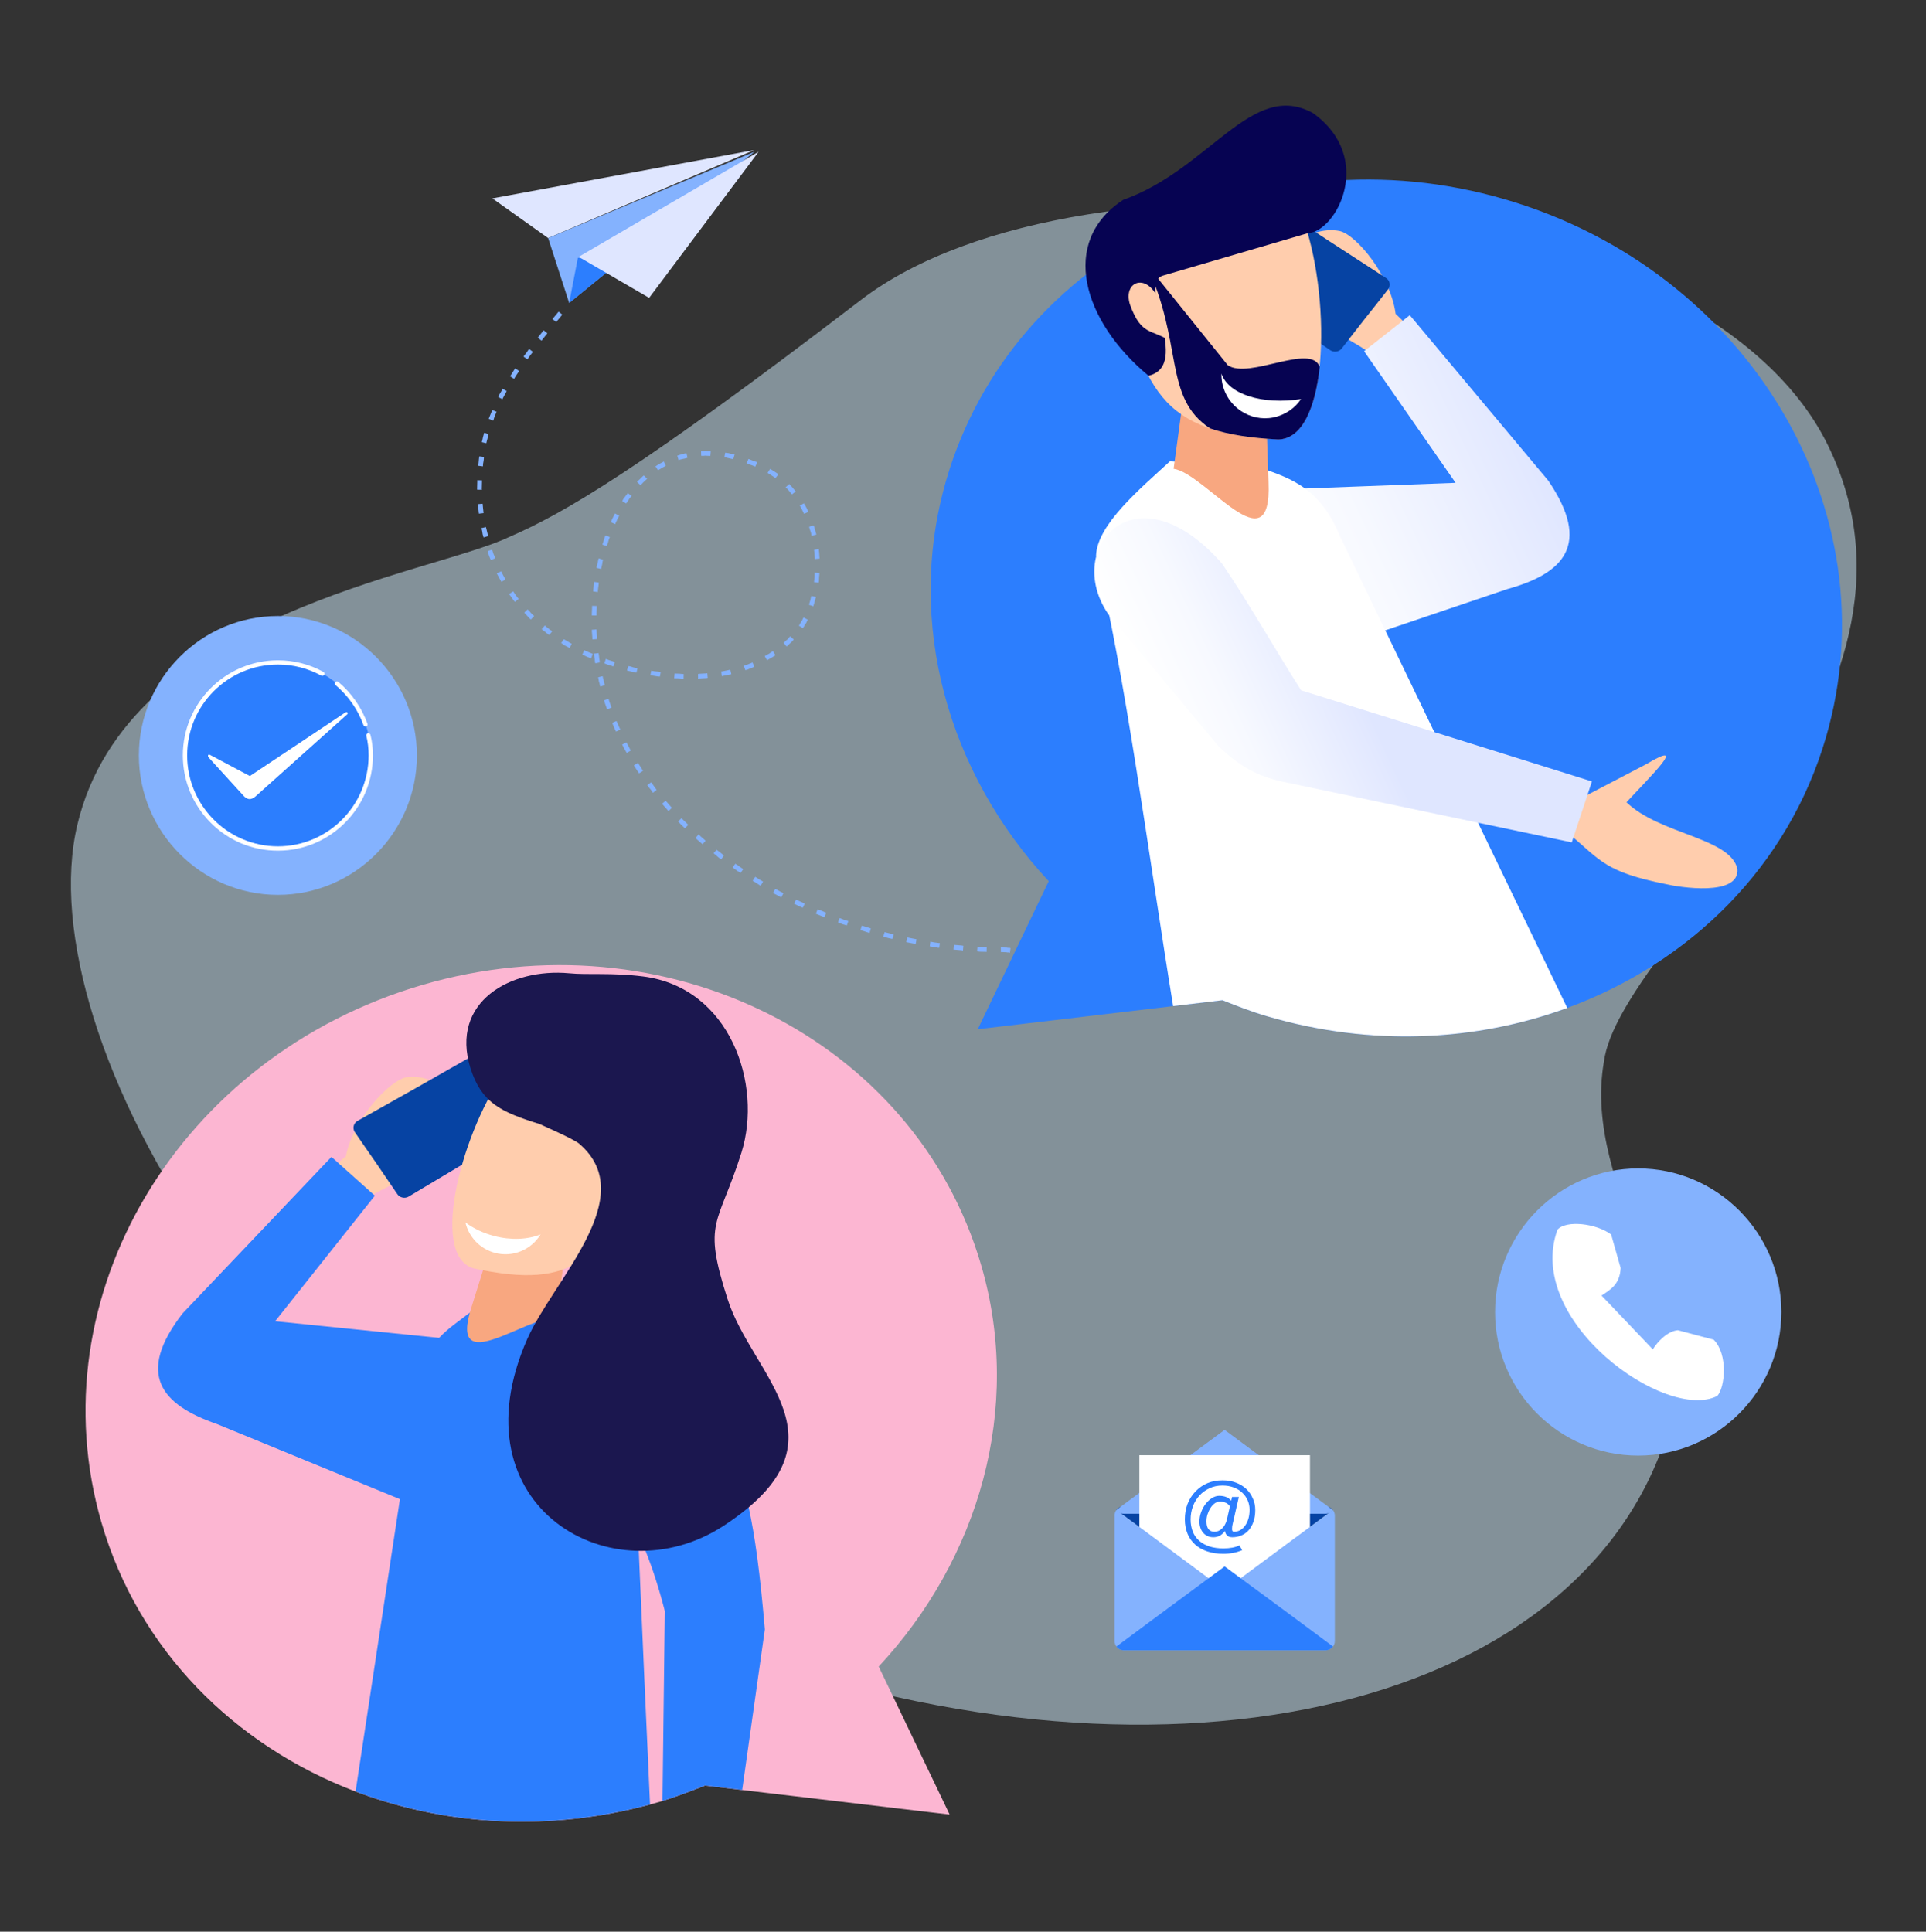 <svg width="329" height="330" viewBox="0 0 329 330" fill="none" xmlns="http://www.w3.org/2000/svg">
<rect x="0" y="0" width="329" height="330" fill="#333333" stroke="none"/>
<path opacity="0.5" d="M13.209 140.917C4.648 177.074 46.779 251.823 121.777 280.446C196.807 309.069 269.819 293.014 284.875 244.601C291.008 224.796 270.197 203.23 273.969 181.45C276.56 160.854 334.042 120.453 312.213 76.005C290.369 31.541 184.884 22.296 147.098 51.215C109.296 80.167 96.258 87.734 86.91 91.764C73.38 98.18 21.737 104.776 13.209 140.917Z" fill="#D5F0FF"/>
<path fill-rule="evenodd" clip-rule="evenodd" d="M128.828 25.634L84.106 33.892L93.634 40.67L128.828 25.634Z" fill="#DFE6FF"/>
<path fill-rule="evenodd" clip-rule="evenodd" d="M128.893 25.916L93.633 40.671L97.224 51.758L128.893 25.916Z" fill="#84B2FE"/>
<path fill-rule="evenodd" clip-rule="evenodd" d="M105.685 44.864L97.223 51.757L98.715 44.042L105.685 44.864Z" fill="#2C7EFE"/>
<path fill-rule="evenodd" clip-rule="evenodd" d="M110.885 50.886L98.848 43.878L129.581 25.931L110.885 50.886Z" fill="#DFE6FF"/>
<path d="M95.42 53.238L96.059 53.748L95.01 55.015L94.37 54.505L95.42 53.238ZM172.352 162.713H172.106L171.827 162.664H171.581L171.253 162.647H170.974L170.958 161.841L171.286 161.858L171.614 161.874H171.893L172.172 161.923H172.45L172.614 161.973L172.516 162.779L172.352 162.713ZM168.154 162.598L167.383 162.581L166.907 162.532L166.973 161.726L167.416 161.775L168.186 161.792L168.547 161.808L168.531 162.614L168.154 162.598ZM164.234 162.335L163.43 162.269L162.873 162.22L162.938 161.413L163.545 161.463L164.316 161.529L164.562 161.578L164.496 162.384L164.234 162.335ZM160.282 161.923L159.511 161.775L158.822 161.677L158.92 160.871L159.609 161.002L160.38 161.101H160.544L160.446 161.907L160.282 161.923ZM156.346 161.249L155.575 161.101L154.804 160.953L154.984 160.147L155.706 160.295L156.477 160.443L156.559 160.492L156.411 161.298L156.346 161.249ZM152.442 160.41L151.639 160.229L150.884 159.999L151.114 159.242L151.836 159.423L152.639 159.604H152.672L152.442 160.41ZM148.539 159.39L147.736 159.127L146.981 158.897L147.211 158.14H147.244L147.998 158.37L148.752 158.601L148.539 159.39ZM143.931 157.893L143.176 157.597H143.144L143.406 156.84H143.439L144.193 157.136L144.915 157.35L144.652 158.107L143.931 157.893ZM140.126 156.413L139.404 156.117L139.372 156.067L139.667 155.343H139.7L140.454 155.64L141.126 155.936L140.831 156.692L140.126 156.413ZM136.452 154.784L135.731 154.439L135.649 154.389L135.993 153.666L136.075 153.715L136.797 154.06L137.469 154.356L137.125 155.08L136.452 154.784ZM132.861 152.991L132.139 152.613L132.057 152.53L132.434 151.856L132.549 151.905L133.222 152.284L133.828 152.58L133.451 153.304L132.861 152.991ZM129.4 150.984L128.728 150.556L128.564 150.474L128.99 149.8L129.154 149.882L129.827 150.31L130.352 150.606L129.925 151.33L129.4 150.984ZM126.022 148.829L125.382 148.369L125.136 148.204L125.596 147.563L125.842 147.694L126.481 148.155L126.957 148.484L126.498 149.125L126.022 148.829ZM122.791 146.526L122.201 146.016L121.889 145.77L122.398 145.177L122.709 145.391L123.3 145.852L123.66 146.148L123.201 146.789L122.791 146.526ZM119.757 144.009L119.167 143.499L118.806 143.17L119.347 142.529L119.708 142.907L120.298 143.417L120.528 143.631L120.02 144.223L119.757 144.009ZM116.871 141.377L116.313 140.835L115.838 140.341L116.412 139.782L116.887 140.242L117.445 140.785L117.56 140.917L116.986 141.509L116.871 141.377ZM113.673 137.972L113.164 137.396L113.082 137.314L113.706 136.804L113.788 136.887L114.296 137.462L114.772 138.005L114.198 138.564L113.673 137.972ZM111.246 134.995L110.77 134.419L110.573 134.123L111.229 133.646L111.426 133.893L111.852 134.518L112.164 134.929L111.541 135.439L111.246 134.995ZM109.015 131.902L108.589 131.244L108.277 130.751L108.982 130.323L109.294 130.816L109.688 131.442L109.835 131.688L109.179 132.116L109.015 131.902ZM107.047 128.596L106.654 127.938L106.309 127.247L106.276 127.197L107.014 126.803L107.047 126.885L107.392 127.543L107.736 128.201V128.234L107.031 128.629L107.047 128.596ZM104.997 124.5L104.686 123.759L104.571 123.48L105.309 123.167L105.424 123.447L105.735 124.138L105.965 124.631L105.227 124.977L104.997 124.5ZM103.603 120.897L103.341 120.157L103.193 119.63L103.964 119.4L104.112 119.927L104.374 120.617L104.44 120.897L103.702 121.16L103.603 120.897ZM102.488 117.163L102.422 116.801L102.308 116.439L102.242 116.028L102.176 115.699L102.947 115.518L103.013 115.847L103.128 116.258L103.193 116.62L103.308 116.982V117.064L102.537 117.295L102.488 117.163ZM101.619 112.935L101.586 112.573L101.52 112.162L101.455 111.751V111.669L102.258 111.57V111.652L102.324 112.063L102.357 112.425L102.422 112.837L102.455 113.166L101.684 113.314L101.619 112.935ZM101.192 108.987L101.16 108.576L101.127 108.165L101.094 107.754V107.589L101.898 107.523V107.688L101.93 108.099L101.963 108.51L101.996 108.922V109.168L101.192 109.234V108.987ZM101.094 104.891L101.11 104.447L101.127 104.036L101.143 103.625V103.509L101.947 103.526V103.69L101.93 104.102L101.914 104.464L101.898 104.908V105.154L101.094 105.138V104.891ZM101.324 100.845L101.373 100.433L101.422 100.022L101.471 99.611V99.413L102.275 99.512V99.71L102.226 100.121L102.176 100.483L102.127 100.894V101.141L101.324 101.042V100.845ZM101.914 96.88L101.996 96.518L102.094 96.107L102.176 95.745L102.258 95.383L103.013 95.614L102.931 95.942L102.882 96.304L102.8 96.666L102.701 97.078V97.193L101.898 97.012L101.914 96.88ZM102.98 92.768L103.111 92.406L103.193 92.077L103.324 91.715L103.406 91.468L104.161 91.731L104.079 91.978L103.948 92.34L103.866 92.669L103.734 93.031L103.652 93.278L102.898 93.047L102.98 92.768ZM104.456 88.951L104.587 88.622L104.751 88.31L104.915 87.997L105.046 87.718L105.768 88.096L105.637 88.376L105.473 88.655L105.342 88.984L105.178 89.297L105.096 89.543L104.341 89.198L104.456 88.951ZM106.309 85.562L106.473 85.25L106.686 84.97L106.9 84.691L107.113 84.411L107.244 84.246L107.884 84.707L107.752 84.904L107.539 85.135L107.375 85.415L107.162 85.694L106.998 85.974L106.949 86.007L106.276 85.579L106.309 85.562ZM109.032 82.108L109.278 81.878L109.524 81.647L109.737 81.417L109.983 81.22L110.54 81.796L110.294 82.026L110.081 82.223L109.835 82.454L109.622 82.684L109.409 82.881L108.818 82.338L109.032 82.108ZM112.049 79.624L112.344 79.427L112.59 79.279L112.869 79.131L113.148 78.983L113.394 78.835L113.738 79.575L113.525 79.69L113.246 79.838L113 79.986L112.754 80.134L112.476 80.282L112.394 80.315L111.967 79.657L112.049 79.624ZM115.805 77.815L116.133 77.699L116.412 77.634L116.74 77.519L117.068 77.453L117.264 77.42L117.445 78.193L117.248 78.275L116.969 78.341L116.641 78.407L116.362 78.473L116.084 78.538L115.92 78.621L115.69 77.847L115.805 77.815ZM119.757 77.058L120.118 77.074L120.446 77.041L120.807 77.058L121.168 77.074H121.414L121.348 77.88H121.151L120.79 77.864L120.462 77.847L120.134 77.88L119.806 77.864H119.774L119.757 77.058ZM124.103 77.37L124.464 77.42L124.874 77.519L125.235 77.601L125.481 77.65L125.251 78.456L125.054 78.407L124.694 78.325L124.333 78.242L123.923 78.144H123.726L123.874 77.338L124.103 77.37ZM128.006 78.456L128.4 78.621L128.794 78.785L129.236 78.917L129.351 78.999L129.007 79.723L128.892 79.673L128.498 79.509L128.105 79.377L127.744 79.213L127.547 79.163L127.842 78.407L128.006 78.456ZM131.598 80.118L131.844 80.282L132.123 80.447L132.369 80.611L132.615 80.776L132.861 80.94L132.976 81.022L132.467 81.664L132.385 81.615L132.139 81.45L131.893 81.285L131.647 81.121L131.401 80.957L131.155 80.825L131.122 80.776L131.549 80.101L131.598 80.118ZM134.812 82.684L135.009 82.898L135.206 83.112L135.403 83.325L135.6 83.572L135.796 83.786L135.911 83.95L135.288 84.46L135.124 84.296L134.96 84.082L134.796 83.868L134.599 83.654L134.402 83.441L134.206 83.276V83.243L134.812 82.684ZM137.354 86.073L137.518 86.286L137.633 86.533L137.781 86.78L137.896 87.027L138.01 87.273L138.092 87.438L137.354 87.783L137.272 87.619L137.158 87.405L137.043 87.158L136.928 86.911L136.813 86.698L136.666 86.451L136.633 86.369L137.338 85.974L137.354 86.073ZM139.027 89.84L139.109 90.086L139.175 90.366L139.257 90.613L139.322 90.892L139.404 91.139L139.437 91.337L138.617 91.517L138.584 91.353L138.552 91.09L138.47 90.843L138.388 90.596L138.306 90.35L138.24 90.07L138.207 89.988L138.978 89.757L139.027 89.84ZM139.864 93.837L139.929 94.413L139.962 94.939L139.995 95.433L139.191 95.498L139.158 95.005L139.126 94.478L139.06 93.952V93.919L139.864 93.82V93.837ZM139.962 98.13L139.913 98.657L139.896 99.183L139.847 99.545L139.044 99.446L139.093 99.084L139.142 98.607L139.158 98.081V97.834L139.962 97.9V98.13ZM139.322 102.177L139.191 102.654L139.06 103.131L138.929 103.575L138.174 103.312L138.306 102.917L138.437 102.44L138.535 101.996L138.584 101.799L139.388 101.98L139.322 102.177ZM137.814 106.191L137.732 106.388L137.6 106.586L137.469 106.75L137.387 106.948L137.256 107.145L137.125 107.309L136.452 106.882L136.584 106.717L136.666 106.52L136.797 106.355L136.879 106.158L137.01 105.993L137.092 105.796L137.256 105.483L137.978 105.862L137.814 106.191ZM135.468 109.382L135.304 109.58L135.091 109.777L134.878 109.974L134.665 110.172L134.452 110.369L134.37 110.451L133.861 109.826L133.943 109.744L134.107 109.58L134.32 109.382L134.534 109.218L134.698 109.02L134.862 108.823L134.993 108.708L135.583 109.251L135.468 109.382ZM132.32 112.047L132.106 112.162L131.86 112.31L131.614 112.458L131.401 112.573L131.155 112.721L131.024 112.804L130.63 112.096L130.762 112.014L130.975 111.899L131.221 111.751L131.434 111.636L131.647 111.471L131.893 111.323L132.024 111.241L132.451 111.899L132.32 112.047ZM128.728 113.955L128.482 114.07L128.203 114.186L127.957 114.268L127.711 114.383L127.432 114.449L127.318 114.482L127.055 113.741L127.17 113.708L127.416 113.593L127.695 113.528L127.941 113.412L128.187 113.33L128.433 113.215L128.548 113.182L128.859 113.922L128.728 113.955ZM124.726 115.222L124.152 115.337L123.578 115.452L123.3 115.518L123.201 114.712L123.447 114.679L124.021 114.564L124.546 114.449L124.743 114.366L124.923 115.189L124.726 115.222ZM120.708 115.847L120.134 115.88L119.528 115.913L119.249 115.946L119.232 115.14L119.511 115.107L120.085 115.074L120.659 115.041L120.823 115.008L120.889 115.814L120.708 115.847ZM116.576 115.946L115.969 115.896L115.362 115.88H115.165L115.231 115.074H115.428L115.985 115.09L116.592 115.14H116.789L116.772 115.946H116.576ZM112.312 115.551L111.705 115.452L111.098 115.353L111.246 114.58L111.852 114.679L112.459 114.728L112.869 114.778L112.722 115.584L112.312 115.551ZM108.638 114.893L108.031 114.761L107.424 114.63L107.096 114.547L107.326 113.791L107.654 113.84L108.212 114.021L108.818 114.153H108.9L108.72 114.926L108.638 114.893ZM104.423 113.725L103.816 113.544L103.259 113.33H103.226L103.488 112.573H103.521L104.079 112.787L104.686 112.968L105.014 113.1L104.784 113.857L104.423 113.725ZM100.832 112.425L100.192 112.162L99.585 111.866L99.471 111.817L99.815 111.06L99.93 111.142L100.536 111.405L101.176 111.669L101.258 111.718L100.963 112.475L100.832 112.425ZM97.158 110.632L96.879 110.468L96.6 110.336L96.322 110.172L96.043 109.958L95.846 109.876L96.305 109.201L96.469 109.283L96.748 109.448L97.027 109.612L97.306 109.777L97.585 109.941L97.666 109.991L97.289 110.715L97.158 110.632ZM93.616 108.346L93.337 108.132L93.107 107.918L92.861 107.754L92.582 107.54L92.55 107.457L93.058 106.865L93.14 106.915L93.37 107.128L93.616 107.293L93.845 107.507L94.091 107.671L94.337 107.836L93.829 108.477L93.616 108.346ZM90.483 105.664L90.254 105.418L90.057 105.204L89.827 104.957L89.63 104.743L89.549 104.661L90.123 104.102L90.204 104.184L90.434 104.398L90.631 104.645L90.828 104.858L91.057 105.072L91.254 105.237L90.68 105.829L90.483 105.664ZM87.613 102.391L87.269 101.897L86.957 101.486L87.662 101.026L87.941 101.437L88.286 101.93L88.597 102.309L87.941 102.819L87.613 102.391ZM85.629 99.348L85.317 98.805L85.006 98.229L84.858 97.949L85.596 97.604L85.744 97.884L86.006 98.377L86.318 98.92L86.35 99.002L85.645 99.397L85.629 99.348ZM83.743 95.449L83.513 94.873L83.333 94.297L83.3 94.133L84.071 93.903L84.104 94.018L84.284 94.594L84.514 95.12L84.596 95.367L83.858 95.679L83.743 95.449ZM82.447 91.271L82.349 90.662L82.234 90.218L83.005 90.037L83.12 90.481L83.267 91.09L83.382 91.583L82.611 91.814L82.447 91.271ZM81.775 87.52L81.709 86.862L81.644 86.204V86.122L82.447 86.056V86.138L82.513 86.796L82.579 87.405L82.611 87.652L81.808 87.75L81.775 87.52ZM81.496 83.621L81.513 82.93L81.529 82.289V82.042L82.332 82.059V82.305L82.316 82.947L82.3 83.588L82.332 83.671L81.529 83.654L81.496 83.621ZM81.742 79.163L81.791 78.637L81.841 78.16L81.89 77.963L82.66 78.061V78.259L82.611 78.736L82.513 79.262L82.496 79.673L81.693 79.575L81.742 79.163ZM82.398 75.166L82.496 74.689L82.628 74.212L82.71 73.932L83.464 74.163L83.382 74.442L83.284 74.886L83.153 75.364L83.07 75.725L82.3 75.544L82.398 75.166ZM83.513 71.465L83.694 71.021L83.874 70.577L84.055 70.132L84.104 70.05L84.825 70.346L84.776 70.461L84.612 70.856L84.432 71.3L84.3 71.745L84.251 71.86L83.497 71.564L83.513 71.465ZM85.186 67.616L85.399 67.221L85.645 66.826L85.859 66.431V66.398L86.58 66.826H86.547L86.334 67.221L86.121 67.616L85.908 68.01L85.826 68.208L85.104 67.829L85.186 67.616ZM87.302 64.029L87.548 63.635L87.794 63.24L88.007 62.927L88.679 63.388L88.466 63.7L88.22 64.062L87.974 64.457L87.81 64.737L87.138 64.276L87.302 64.029ZM89.991 60.164L90.368 59.604L91.041 60.114L90.631 60.624L90.09 61.381L89.417 60.92L89.991 60.164ZM92.32 57.104L92.861 56.43L93.501 56.94L92.96 57.614L92.501 58.206L91.861 57.696L92.32 57.104Z" fill="#84B2FE"/>
<path fill-rule="evenodd" clip-rule="evenodd" d="M311.918 125.948C305.505 148.008 288.728 164.458 267.72 172.189C252.14 177.914 234.231 178.818 216.519 173.637C213.862 172.864 211.254 171.844 208.811 170.873L200.398 171.877L195.937 172.403L167.024 175.825L179.143 150.541C162.038 132.166 154.543 106.455 161.644 81.994C172.895 43.32 215.699 21.951 257.109 34.059C298.683 46.215 323.168 87.258 311.918 125.948Z" fill="#2C7EFE"/>
<path fill-rule="evenodd" clip-rule="evenodd" d="M240.973 66.216L245.663 60.557C243.236 58.221 240.825 55.951 238.398 53.615C237.594 47.266 231.74 40.127 228.853 39.468C223.261 38.317 215.75 44.222 220.243 49.766C224.934 57.169 233.035 57.399 240.973 66.216Z" fill="#FFCDAD"/>
<path fill-rule="evenodd" clip-rule="evenodd" d="M215.565 35.226C214.335 36.887 213.122 38.598 211.875 40.276C210.629 41.954 209.399 43.615 208.218 45.26C207.808 45.82 207.939 46.642 208.53 47.037C211.564 49.126 214.647 51.199 217.746 53.321C220.862 55.476 224.028 57.614 227.242 59.835C227.832 60.23 228.718 60.131 229.177 59.556C230.489 57.845 231.801 56.2 233.113 54.505C234.458 52.844 235.77 51.133 237.131 49.406C237.558 48.781 237.443 47.975 236.82 47.531C233.507 45.408 230.227 43.221 226.963 41.132C223.749 39.009 220.567 36.937 217.451 34.88C216.861 34.469 216.008 34.601 215.565 35.226Z" fill="#0643A3"/>
<path fill-rule="evenodd" clip-rule="evenodd" d="M221.651 112.754L209.203 83.966L248.645 82.486L233.016 59.998L240.822 53.846L264.488 82.124C271.9 93.03 267.128 97.965 257.485 100.63L221.651 112.754Z" fill="url(#paint0_linear_6718_44832)"/>
<path fill-rule="evenodd" clip-rule="evenodd" d="M267.718 172.189C252.138 177.913 234.229 178.818 216.517 173.636C213.86 172.863 211.253 171.843 208.809 170.873L200.396 171.876C196.099 145.507 192.261 115.469 187.227 94.939C187.407 89.577 194.82 83.457 199.838 78.818L214.729 79.641C219.256 81.5 225.258 82.52 228.915 91.666L267.718 172.189Z" fill="white"/>
<path fill-rule="evenodd" clip-rule="evenodd" d="M216.323 71.465L201.924 69.474L200.48 80.084C205.892 80.858 217.307 97.127 216.684 82.42L216.323 71.465Z" fill="#F8A780"/>
<path fill-rule="evenodd" clip-rule="evenodd" d="M190.344 44.421L222.422 36.969C227.26 49.553 227.359 74.87 218.322 75.067C198.265 73.998 195.001 67.023 190.344 44.421Z" fill="#FFCDAD"/>
<path fill-rule="evenodd" clip-rule="evenodd" d="M225.44 62.679C223.915 58.534 213.403 64.867 209.729 62.4L195.707 44.963C202.267 58.6 198.593 67.828 206.711 73.191C209.844 74.26 213.616 74.82 218.323 75.083C222.472 75.001 224.669 69.671 225.44 62.679Z" fill="#060352"/>
<path fill-rule="evenodd" clip-rule="evenodd" d="M208.648 63.833C208.631 64.359 208.68 64.902 208.779 65.428C209.566 69.458 213.502 72.123 217.52 71.317C219.537 70.89 221.177 69.754 222.243 68.175C215.634 69.195 209.828 67.369 208.648 63.833Z" fill="white"/>
<path fill-rule="evenodd" clip-rule="evenodd" d="M198.707 47.069L223.405 39.831C228.342 39.584 234.918 26.917 224.258 19.301C213.811 13.593 206.579 28.941 191.868 34.139C180.88 41.311 185.013 54.948 196.198 64.193C203.676 62.383 194 48.401 198.707 47.069Z" fill="#060352"/>
<path fill-rule="evenodd" clip-rule="evenodd" d="M199.84 58.239C199.266 56.018 198.709 53.797 198.086 51.609C196.15 46.362 191.739 47.958 193.018 52.021C194.97 57.416 196.708 56.183 199.84 58.239ZM262.882 141.065L269.294 136.771C273.28 134.698 277.216 132.642 281.201 130.553C288.63 126.128 282.086 132.461 277.839 137.051C283.513 142.562 295.584 143.104 296.781 148.451C297.158 153.238 286.728 151.56 284.628 151.05C274.264 148.977 273.476 147.069 268.097 142.496L262.882 141.065Z" fill="#FFCDAD"/>
<path fill-rule="evenodd" clip-rule="evenodd" d="M208.777 96.32C194.083 79.508 181.57 93.507 189.278 104.858L208.138 127.477C211.926 131.079 214.78 132.543 218.896 133.497L268.49 143.91L271.934 133.497L222.258 117.936C217.912 111.142 213.435 103.197 208.777 96.32Z" fill="url(#paint1_linear_6718_44832)"/>
<path fill-rule="evenodd" clip-rule="evenodd" d="M150.1 284.706L162.22 309.99L133.307 306.568L128.846 306.042L126.78 305.795L120.433 305.038C118.12 305.943 115.677 306.897 113.168 307.67C113.02 307.72 112.872 307.769 112.725 307.802C112.167 307.967 111.593 308.131 111.035 308.279C93.881 312.918 76.628 311.882 61.54 306.354C61.261 306.256 60.999 306.157 60.737 306.058C40.122 298.228 23.673 281.91 17.342 260.13C6.092 221.456 30.593 180.413 72.151 168.257C113.561 156.15 156.365 177.502 167.616 216.192C174.733 240.604 167.222 266.315 150.1 284.706Z" fill="#FCB6D2"/>
<path fill-rule="evenodd" clip-rule="evenodd" d="M55.7 209.959L51.387 204.004C53.962 201.832 56.504 199.71 59.078 197.539C60.276 191.255 66.573 184.494 69.492 184.017C75.15 183.227 82.268 189.594 77.43 194.841C72.264 201.964 64.162 201.684 55.7 209.959Z" fill="#FFCDAD"/>
<path fill-rule="evenodd" clip-rule="evenodd" d="M83.009 180.644C84.141 182.388 85.239 184.165 86.371 185.908C87.502 187.652 88.618 189.396 89.716 191.107C90.094 191.682 89.913 192.505 89.29 192.85C86.125 194.742 82.91 196.617 79.68 198.525C76.433 200.483 73.136 202.408 69.79 204.431C69.167 204.793 68.298 204.628 67.888 204.02C66.674 202.227 65.494 200.516 64.28 198.723C63.05 196.979 61.837 195.186 60.59 193.377C60.197 192.735 60.377 191.929 61.017 191.518C64.46 189.61 67.872 187.636 71.25 185.76C74.579 183.852 77.892 181.977 81.139 180.134C81.763 179.805 82.615 180.003 83.009 180.644Z" fill="#0643A3"/>
<path fill-rule="evenodd" clip-rule="evenodd" d="M72.035 257.63L86.27 229.698L46.992 225.717L64.031 204.267L56.619 197.637L31.215 224.352C23.13 234.765 27.574 239.996 37.037 243.27L72.035 257.63Z" fill="#2C7EFE"/>
<path fill-rule="evenodd" clip-rule="evenodd" d="M111.037 308.263C93.883 312.902 76.63 311.866 61.542 306.339C61.263 306.24 61.001 306.141 60.738 306.042L68.315 256.117L71.037 238.17C71.48 233.481 73.071 230.619 75.006 228.563C76.679 226.77 78.582 225.585 80.172 224.302L80.271 224.269L92.702 219.812C93.358 220.124 94.03 220.453 94.752 220.799C95.031 220.93 95.309 221.062 95.605 221.21C99.049 222.888 102.837 224.829 105.248 227.115C106.347 228.135 107.15 229.237 107.544 230.422C108.019 240.868 108.495 251.313 108.971 261.759C109.02 262.845 109.069 263.914 109.118 265C109.725 279.393 110.381 293.82 111.037 308.263Z" fill="#2C7EFE"/>
<path fill-rule="evenodd" clip-rule="evenodd" d="M83.452 214.021L96.294 215.716L95.014 225.207C90.209 224.599 76.499 235.851 80.517 223.382L83.452 214.021Z" fill="#F8A780"/>
<path fill-rule="evenodd" clip-rule="evenodd" d="M112.215 196.961L86.402 182.896C79.235 192.553 73.134 214.316 80.859 216.668C98.374 220.468 102.835 215.287 112.215 196.961Z" fill="#FFCDAD"/>
<path fill-rule="evenodd" clip-rule="evenodd" d="M100.77 206.569C101.786 204.809 102.803 203.049 103.836 201.289C106.788 197.225 110.183 199.677 108.133 202.884C105.132 207.03 103.951 205.549 100.77 206.569Z" fill="#FFCDAD"/>
<path fill-rule="evenodd" clip-rule="evenodd" d="M130.65 278.356L126.78 305.778L120.433 305.022C118.121 305.926 115.677 306.88 113.168 307.654L113.562 275.214C112.578 271.381 111.512 268.058 110.282 264.966C109.839 263.864 109.396 262.794 108.904 261.742C106.887 257.317 104.476 253.171 101.393 248.401C97.145 242.265 100.212 232.099 105.181 227.114C109.314 222.969 114.775 222.377 118.482 230.668C123.09 241.228 121.04 235.306 124.746 246.279C126.009 250.161 127.026 253.467 127.895 257.547C128.978 262.498 129.814 268.618 130.65 278.356Z" fill="#2C7EFE"/>
<path fill-rule="evenodd" clip-rule="evenodd" d="M92.178 192.026C85.585 189.97 82.272 188.44 80.37 182.501C76.827 171.101 87.274 165.344 97.229 166.265C100.296 166.578 104.478 166.133 109.84 166.808C124.699 168.683 130.324 185.215 126.65 196.911C122.665 209.529 119.959 208.476 124.256 221.85C128.454 235.174 145.773 246.113 123.682 260.606C104.756 273.075 77.401 257.464 90.062 228.759C94.556 218.593 109.545 204.462 98.934 195.382C98.016 194.576 92.276 192.092 92.178 192.026Z" fill="#1B174F"/>
<path fill-rule="evenodd" clip-rule="evenodd" d="M92.341 210.879C90.767 213.479 87.634 214.844 84.568 214.038C81.96 213.347 80.074 211.291 79.5 208.823C80.845 209.843 82.518 210.649 84.404 211.143C87.323 211.916 90.16 211.751 92.341 210.879Z" fill="white"/>
<path fill-rule="evenodd" clip-rule="evenodd" d="M209.187 271.644L220.897 262.959L227.67 257.958C227.359 257.563 226.916 257.316 226.375 257.316H191.967C191.459 257.316 190.983 257.563 190.672 257.958L197.445 262.959L209.187 271.644Z" fill="#0643A3"/>
<path fill-rule="evenodd" clip-rule="evenodd" d="M209.187 244.271L220.897 252.957L227.67 257.957C227.359 258.352 226.916 258.599 226.375 258.599H191.967C191.459 258.599 190.983 258.352 190.672 257.957L197.445 252.957L209.187 244.271Z" fill="#84B2FE"/>
<path d="M223.768 248.598H194.625V278.027H223.768V248.598Z" fill="white"/>
<path fill-rule="evenodd" clip-rule="evenodd" d="M227.688 257.958C227.885 258.205 228.016 258.55 228.016 258.912V280.33C228.016 281.235 227.295 281.926 226.393 281.926H191.985C191.116 281.926 190.395 281.218 190.395 280.33V258.912C190.395 258.55 190.509 258.205 190.706 257.958L197.479 262.959L209.189 271.644L220.899 262.959L227.688 257.958Z" fill="#84B2FE"/>
<path fill-rule="evenodd" clip-rule="evenodd" d="M209.19 267.598L197.48 276.25L190.707 281.284C190.986 281.679 191.461 281.926 192.003 281.926H226.41C226.935 281.926 227.41 281.679 227.705 281.284L220.932 276.25L209.19 267.598Z" fill="#2C7EFE"/>
<path d="M214.42 257.974C214.42 258.714 214.321 259.355 214.124 259.931C213.928 260.507 213.649 261 213.304 261.395C212.96 261.79 212.55 262.103 212.058 262.3C211.582 262.514 211.058 262.613 210.5 262.613C210.123 262.613 209.828 262.514 209.614 262.316C209.401 262.119 209.286 261.856 209.254 261.527C208.745 262.251 208.073 262.613 207.253 262.613C206.908 262.613 206.597 262.547 206.318 262.432C206.023 262.3 205.777 262.136 205.564 261.889C205.35 261.658 205.186 261.379 205.072 261.05C204.957 260.721 204.891 260.359 204.891 259.948C204.891 259.372 204.99 258.829 205.186 258.303C205.383 257.776 205.646 257.299 205.957 256.904C206.285 256.493 206.63 256.164 207.04 255.917C207.433 255.671 207.843 255.539 208.253 255.539C209.188 255.539 209.86 255.819 210.303 256.378L210.451 255.736H211.615L210.615 260.112C210.549 260.359 210.516 260.573 210.484 260.737C210.467 260.918 210.451 261.066 210.451 261.214C210.451 261.527 210.566 261.675 210.795 261.675C211.156 261.675 211.5 261.593 211.828 261.412C212.156 261.231 212.435 260.984 212.665 260.655C212.911 260.326 213.091 259.931 213.239 259.487C213.37 259.026 213.452 258.517 213.452 257.924C213.452 257.332 213.337 256.789 213.108 256.279C212.878 255.769 212.566 255.342 212.156 254.963C211.746 254.585 211.271 254.305 210.697 254.091C210.123 253.878 209.5 253.779 208.811 253.779C208.007 253.779 207.269 253.927 206.613 254.24C205.941 254.552 205.367 254.963 204.891 255.49C204.416 256.016 204.038 256.625 203.776 257.332C203.514 258.039 203.382 258.78 203.382 259.569C203.382 260.359 203.514 261.05 203.76 261.675C204.006 262.284 204.383 262.81 204.858 263.221C205.334 263.649 205.924 263.961 206.613 264.192C207.302 264.406 208.089 264.521 208.975 264.521C210.074 264.521 210.992 264.356 211.714 264.011L212.189 264.817C211.238 265.228 210.172 265.442 208.975 265.442C207.958 265.442 207.04 265.31 206.22 265.031C205.416 264.768 204.727 264.373 204.153 263.863C203.596 263.353 203.153 262.744 202.858 262.02C202.562 261.297 202.398 260.474 202.398 259.569C202.398 257.661 203.005 256.065 204.219 254.782C205.449 253.516 206.974 252.891 208.827 252.891C209.68 252.891 210.451 253.022 211.123 253.285C211.812 253.549 212.386 253.894 212.878 254.355C213.354 254.815 213.731 255.342 213.993 255.967C214.288 256.559 214.42 257.233 214.42 257.974ZM210.09 257.332C209.729 256.789 209.155 256.526 208.352 256.526C208.056 256.526 207.778 256.625 207.499 256.822C207.22 257.02 206.99 257.283 206.777 257.612C206.564 257.941 206.4 258.303 206.269 258.697C206.138 259.109 206.088 259.504 206.088 259.915C206.088 261.083 206.548 261.675 207.482 261.675C207.712 261.675 207.942 261.626 208.155 261.527C208.368 261.428 208.581 261.28 208.762 261.099C208.942 260.918 209.122 260.704 209.254 260.441C209.401 260.178 209.5 259.898 209.582 259.569L210.09 257.332Z" fill="#2C7EFE"/>
<path fill-rule="evenodd" clip-rule="evenodd" d="M279.839 248.663C293.304 248.663 304.292 237.642 304.292 224.136C304.292 210.631 293.304 199.609 279.839 199.609C266.375 199.609 255.387 210.631 255.387 224.136C255.37 237.658 266.358 248.663 279.839 248.663Z" fill="#84B2FE"/>
<path fill-rule="evenodd" clip-rule="evenodd" d="M266.048 210.072C267.524 208.377 272.723 209.003 275.216 210.894L276.84 216.619C276.708 219.432 275.101 220.304 273.576 221.324L282.334 230.519C283.154 229.187 284.876 227.394 286.614 227.246L292.731 228.874C295.224 231.374 294.666 237.05 293.338 238.481C284.531 242.939 260.39 225.666 266.048 210.072Z" fill="white"/>
<path fill-rule="evenodd" clip-rule="evenodd" d="M47.47 152.876C60.541 152.876 71.217 142.184 71.217 129.056C71.217 115.946 60.557 105.237 47.47 105.237C34.399 105.237 23.723 115.929 23.723 129.056C23.739 142.167 34.399 152.876 47.47 152.876Z" fill="#84B2FE"/>
<path fill-rule="evenodd" clip-rule="evenodd" d="M47.469 144.948C56.21 144.948 63.344 137.825 63.344 129.024C63.344 120.256 56.21 113.15 47.469 113.15C38.728 113.15 31.594 120.273 31.594 129.024C31.61 137.841 38.744 144.948 47.469 144.948Z" fill="#2C7EFE"/>
<path d="M62.444 124.137C62.296 124.137 62.148 124.038 62.099 123.89C61.132 121.209 59.475 118.857 57.327 117.047C57.179 116.915 57.146 116.685 57.278 116.537C57.409 116.389 57.638 116.356 57.786 116.488C60.033 118.363 61.755 120.847 62.772 123.643C62.837 123.841 62.739 124.038 62.558 124.104C62.526 124.121 62.493 124.137 62.444 124.137Z" fill="white"/>
<path d="M47.47 145.325C43.124 145.325 39.057 143.631 35.99 140.554C32.924 137.478 31.234 133.382 31.234 129.039C31.234 120.091 38.516 112.803 47.47 112.803C50.209 112.803 52.833 113.461 55.228 114.777C55.408 114.876 55.474 115.09 55.375 115.271C55.277 115.452 55.064 115.517 54.883 115.419C52.587 114.169 50.094 113.527 47.47 113.527C38.926 113.527 31.972 120.485 31.972 129.039C31.972 137.61 38.926 144.585 47.47 144.585C56.015 144.585 62.968 137.61 62.968 129.039C62.968 127.855 62.837 126.736 62.575 125.716C62.526 125.519 62.64 125.322 62.837 125.272C63.034 125.223 63.231 125.338 63.28 125.536C63.559 126.621 63.706 127.806 63.706 129.039C63.706 138.005 56.425 145.325 47.47 145.325Z" fill="white"/>
<path fill-rule="evenodd" clip-rule="evenodd" d="M42.681 132.578L35.876 128.959C35.547 128.745 35.465 129.123 35.58 129.337L41.73 136.082C42.386 136.657 42.878 136.657 43.616 136.082C48.864 131.393 54.08 126.705 59.328 122.017C59.492 121.852 59.328 121.523 59.032 121.688L42.681 132.578Z" fill="white"/>
<defs>
<linearGradient id="paint0_linear_6718_44832" x1="213.117" y1="94.431" x2="260.393" y2="72.377" gradientUnits="userSpaceOnUse">
<stop stop-color="white"/>
<stop offset="0.371" stop-color="#F7F9FF"/>
<stop offset="0.942" stop-color="#E2E8FF"/>
<stop offset="1" stop-color="#DFE6FF"/>
</linearGradient>
<linearGradient id="paint1_linear_6718_44832" x1="200.967" y1="130.342" x2="258.057" y2="103.709" gradientUnits="userSpaceOnUse">
<stop stop-color="white"/>
<stop offset="0.198" stop-color="#F7F9FF"/>
<stop offset="0.501" stop-color="#E2E8FF"/>
<stop offset="0.532" stop-color="#DFE6FF"/>
</linearGradient>
</defs>
</svg>
